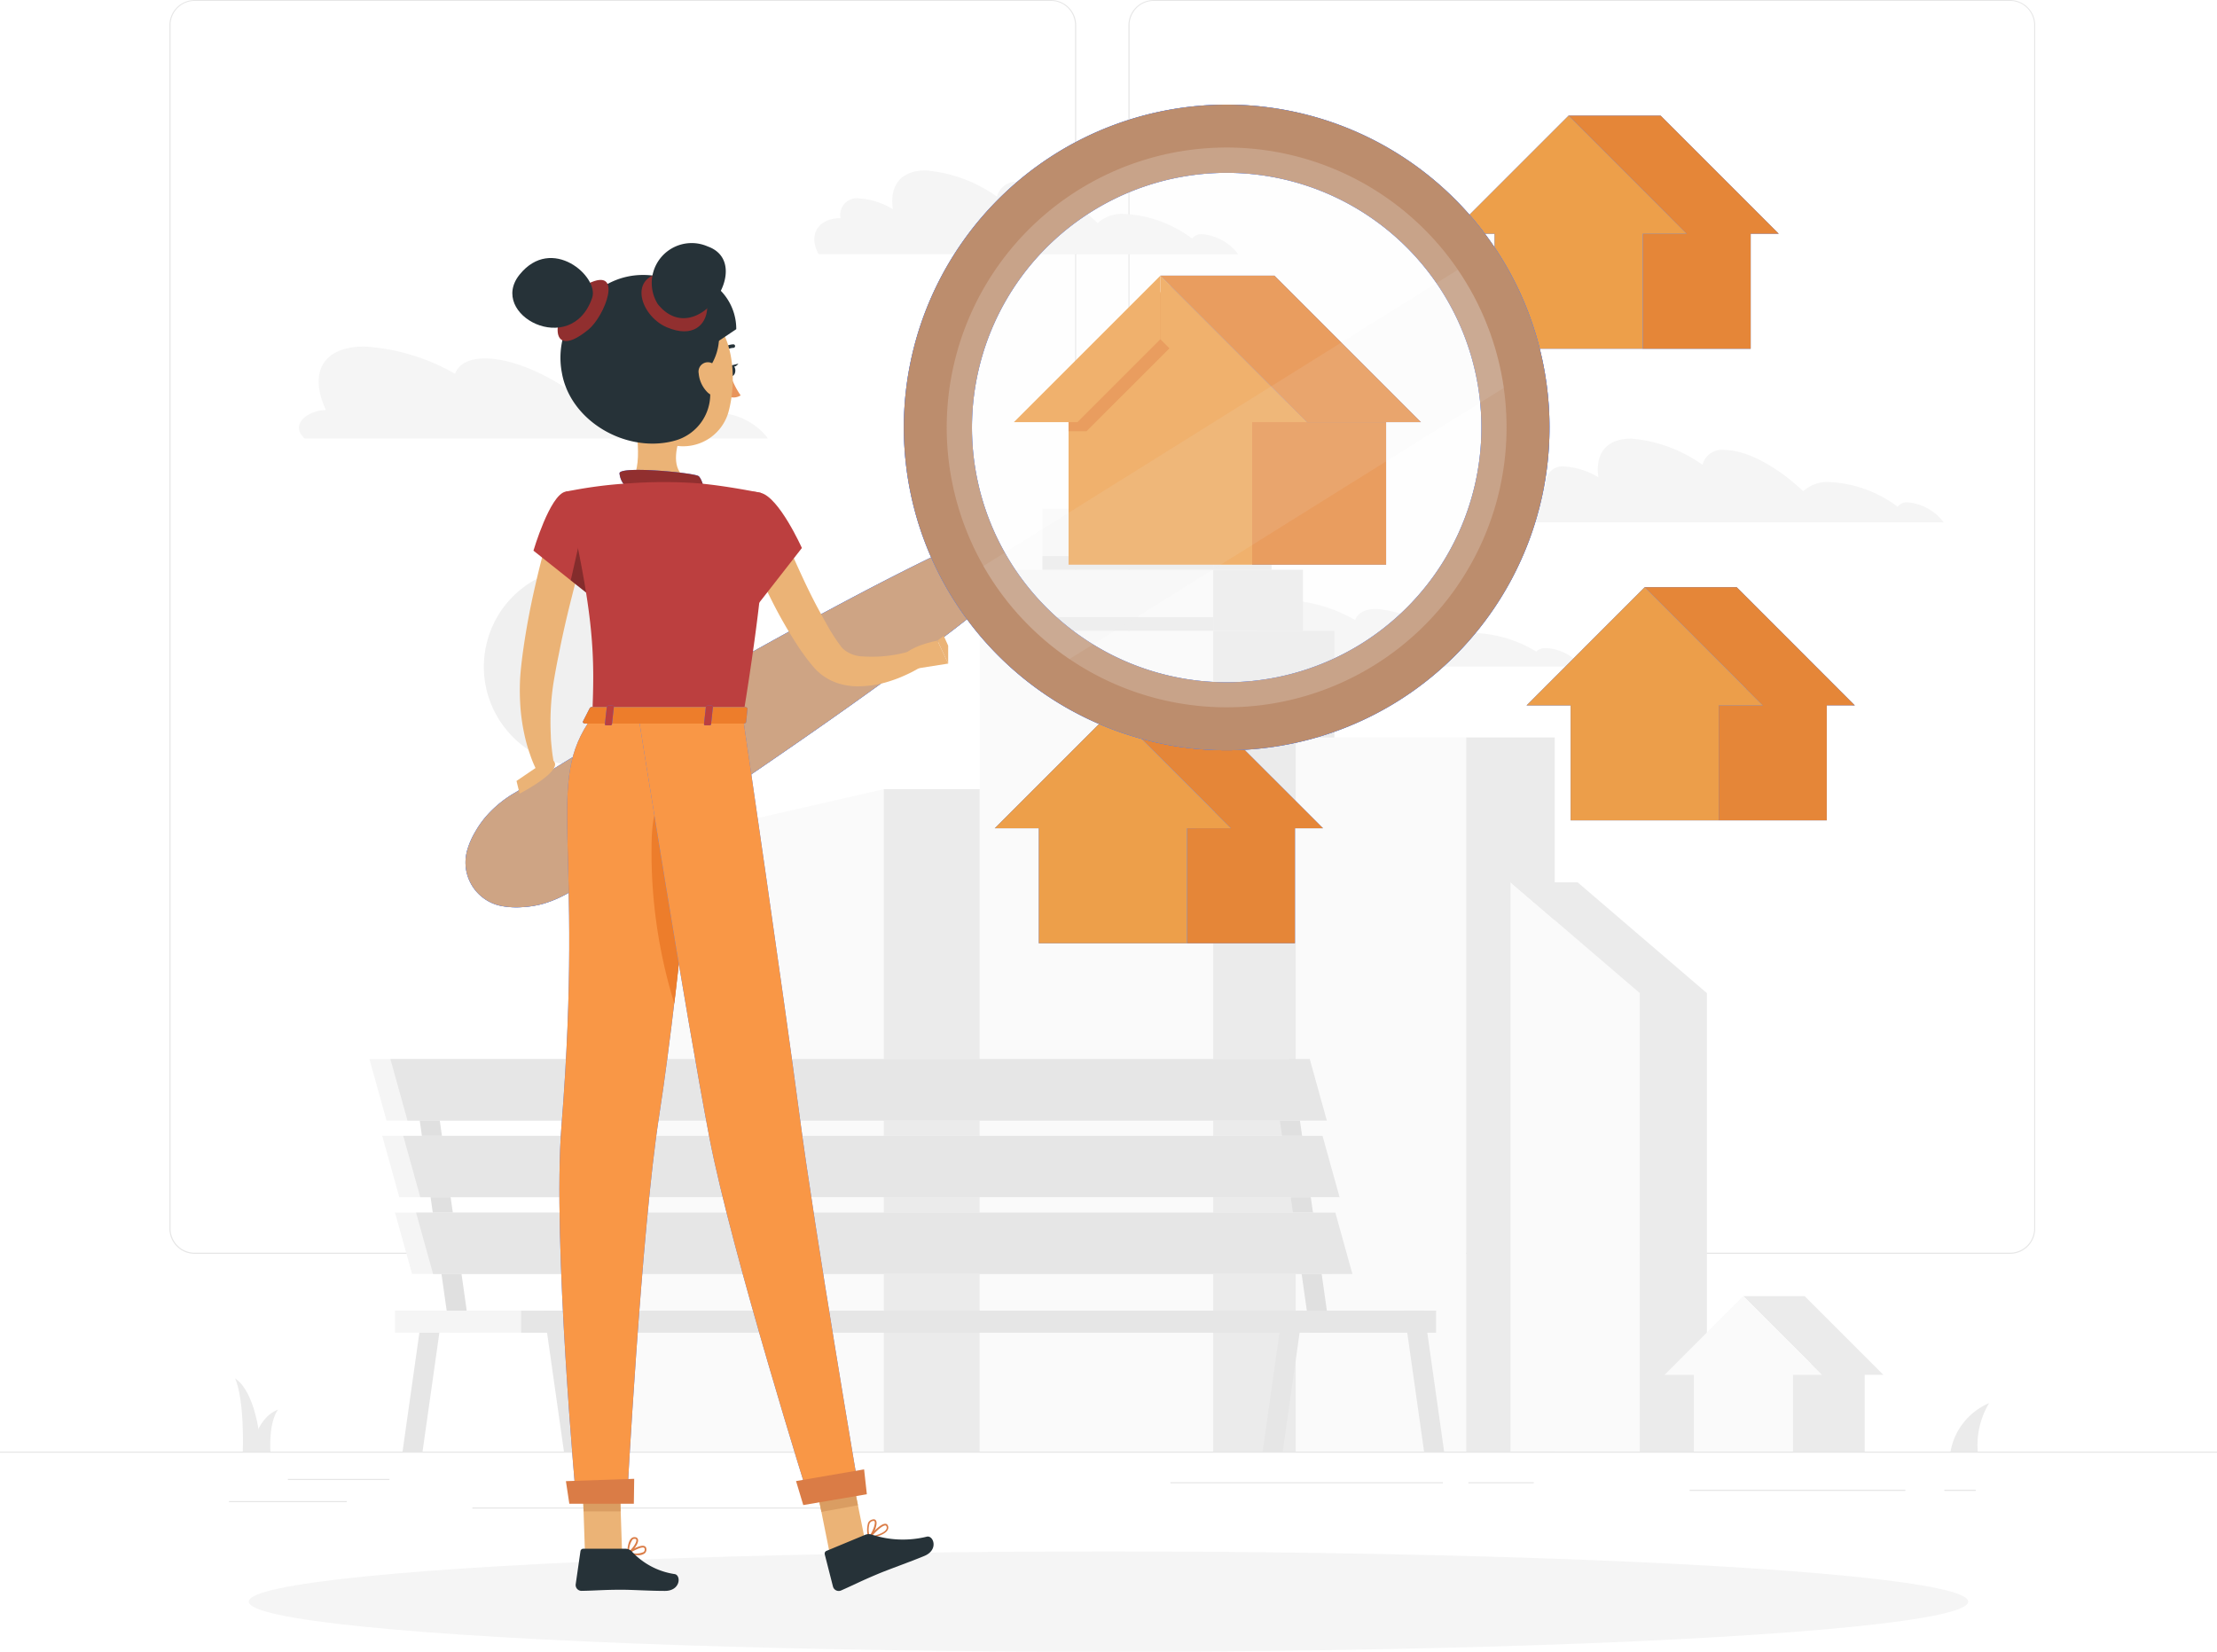 <svg xmlns="http://www.w3.org/2000/svg" width="189.578" height="141.258" viewBox="0 0 189.578 141.258">
  <g id="Group_7763" data-name="Group 7763" transform="translate(-108 -4570)">
    <g id="House_searching-rafiki" data-name="House searching-rafiki" transform="translate(108 4570)">
      <g id="freepik--background-complete--inject-15" transform="translate(0 0)">
        <rect id="Rectangle_5543" data-name="Rectangle 5543" width="189.578" height="0.095" transform="translate(0 124.135)" fill="#e6e6e6"/>
        <rect id="Rectangle_5544" data-name="Rectangle 5544" width="10.074" height="0.095" transform="translate(19.583 128.367)" fill="#e6e6e6"/>
        <rect id="Rectangle_5545" data-name="Rectangle 5545" width="8.683" height="0.095" transform="translate(24.619 126.471)" fill="#e6e6e6"/>
        <rect id="Rectangle_5546" data-name="Rectangle 5546" width="23.299" height="0.095" transform="translate(100.082 126.752)" fill="#e6e6e6"/>
        <rect id="Rectangle_5547" data-name="Rectangle 5547" width="5.589" height="0.095" transform="translate(125.565 126.752)" fill="#e6e6e6"/>
        <rect id="Rectangle_5548" data-name="Rectangle 5548" width="18.45" height="0.095" transform="translate(144.481 127.4)" fill="#e6e6e6"/>
        <rect id="Rectangle_5549" data-name="Rectangle 5549" width="32.846" height="0.095" transform="translate(40.395 128.913)" fill="#e6e6e6"/>
        <rect id="Rectangle_5550" data-name="Rectangle 5550" width="2.688" height="0.095" transform="translate(166.26 127.4)" fill="#e6e6e6"/>
        <path id="Path_15624" data-name="Path 15624" d="M113.582,162.225H40.371a2.165,2.165,0,0,1-2.161-2.165V57.146A2.165,2.165,0,0,1,40.371,55h73.211a2.165,2.165,0,0,1,2.165,2.165v102.9A2.165,2.165,0,0,1,113.582,162.225ZM40.371,55.076a2.07,2.07,0,0,0-2.066,2.07V160.06a2.07,2.07,0,0,0,2.066,2.07h73.211a2.074,2.074,0,0,0,2.07-2.07V57.146a2.074,2.074,0,0,0-2.07-2.07Z" transform="translate(-23.722 -55)" fill="#e6e6e6"/>
        <path id="Path_15625" data-name="Path 15625" d="M329.88,162.225H256.665a2.169,2.169,0,0,1-2.165-2.165V57.146A2.169,2.169,0,0,1,256.665,55H329.88a2.165,2.165,0,0,1,2.157,2.146V160.06A2.165,2.165,0,0,1,329.88,162.225ZM256.665,55.076a2.074,2.074,0,0,0-2.07,2.07V160.06a2.074,2.074,0,0,0,2.07,2.07H329.88a2.074,2.074,0,0,0,2.07-2.07V57.146a2.074,2.074,0,0,0-2.07-2.07Z" transform="translate(-158.005 -55)" fill="#e6e6e6"/>
        <circle id="Ellipse_1429" data-name="Ellipse 1429" cx="8.508" cy="8.508" r="8.508" transform="translate(39.681 63.398) rotate(-77.02)" fill="#f0f0f0"/>
        <path id="Path_15626" data-name="Path 15626" d="M281.852,194.314c-1.058-2.275-.216-3.924,2.377-3.924a12.774,12.774,0,0,1,5.6,1.687c.224-.6.846-.952,1.85-.952a11.034,11.034,0,0,1,6.12,2.654,3.526,3.526,0,0,1,1.994-.6,10.846,10.846,0,0,1,5.524,1.6,1.08,1.08,0,0,1,.785-.3,4.049,4.049,0,0,1,2.954,1.429c.042.049.076.1.114.152H280.537C279.631,195.258,280.631,194.356,281.852,194.314Z" transform="translate(-173.952 -139.056)" fill="#f5f5f5"/>
        <path id="Path_15627" data-name="Path 15627" d="M137.44,238.373,160.9,233v56.646H137.44Z" transform="translate(-85.329 -165.51)" fill="#fafafa"/>
        <rect id="Rectangle_5551" data-name="Rectangle 5551" width="12.175" height="56.646" transform="translate(75.573 67.49)" fill="#ebebeb"/>
        <rect id="Rectangle_5552" data-name="Rectangle 5552" width="19.97" height="70.193" transform="translate(103.741 124.135) rotate(180)" fill="#fafafa"/>
        <rect id="Rectangle_5553" data-name="Rectangle 5553" width="10.362" height="70.193" transform="translate(103.741 53.942)" fill="#ebebeb"/>
        <rect id="Rectangle_5554" data-name="Rectangle 5554" width="17.282" height="5.217" transform="translate(103.741 53.942) rotate(180)" fill="#fafafa"/>
        <rect id="Rectangle_5555" data-name="Rectangle 5555" width="17.282" height="1.172" transform="translate(103.741 53.942) rotate(180)" fill="#ebebeb"/>
        <rect id="Rectangle_5556" data-name="Rectangle 5556" width="7.678" height="5.217" transform="translate(103.741 48.725)" fill="#ebebeb"/>
        <rect id="Rectangle_5557" data-name="Rectangle 5557" width="14.594" height="5.217" transform="translate(103.737 48.725) rotate(180)" fill="#fafafa"/>
        <rect id="Rectangle_5558" data-name="Rectangle 5558" width="14.594" height="1.172" transform="translate(103.737 48.725) rotate(180)" fill="#ebebeb"/>
        <rect id="Rectangle_5559" data-name="Rectangle 5559" width="4.99" height="5.217" transform="translate(103.741 43.512)" fill="#ebebeb"/>
        <rect id="Rectangle_5560" data-name="Rectangle 5560" width="0.971" height="7.287" transform="translate(98.451 36.224)" fill="#ebebeb"/>
        <rect id="Rectangle_5561" data-name="Rectangle 5561" width="14.582" height="61.071" transform="translate(125.375 124.135) rotate(180)" fill="#fafafa"/>
        <rect id="Rectangle_5562" data-name="Rectangle 5562" width="7.568" height="61.071" transform="translate(125.379 63.065)" fill="#ebebeb"/>
        <path id="Path_15628" data-name="Path 15628" d="M340.66,254l11.056,9.479v39.2H340.66Z" transform="translate(-211.497 -178.548)" fill="#fafafa"/>
        <rect id="Rectangle_5563" data-name="Rectangle 5563" width="5.74" height="39.205" transform="translate(140.219 84.931)" fill="#ebebeb"/>
        <path id="Path_15629" data-name="Path 15629" d="M357.457,263.479h-5.74L340.66,254H346.4Z" transform="translate(-211.497 -178.548)" fill="#ebebeb"/>
        <path id="Path_15630" data-name="Path 15630" d="M439.9,375.614a5.566,5.566,0,0,1,3.3-4.144,6.972,6.972,0,0,0-.971,4.144Z" transform="translate(-273.11 -251.479)" fill="#ebebeb"/>
        <path id="Path_15631" data-name="Path 15631" d="M180.892,375.614a5.566,5.566,0,0,0-3.3-4.144,6.973,6.973,0,0,1,.971,4.144Z" transform="translate(-110.256 -251.479)" fill="#ebebeb"/>
        <path id="Path_15632" data-name="Path 15632" d="M55.244,372.144s-.186-4.853-2.214-6.264c.83,1.983.652,6.264.652,6.264Z" transform="translate(-32.923 -248.008)" fill="#ebebeb"/>
        <path id="Path_15633" data-name="Path 15633" d="M56.86,376.514s.19-2.787,2.218-3.594c-.834,1.137-.652,3.594-.652,3.594Z" transform="translate(-35.301 -252.379)" fill="#ebebeb"/>
        <path id="Path_15634" data-name="Path 15634" d="M184.523,372.144s-.2-4.6-3.883-6.264c1.646,2.358,1.551,6.264,1.551,6.264Z" transform="translate(-112.149 -248.008)" fill="#ebebeb"/>
        <path id="Path_15635" data-name="Path 15635" d="M93.68,300.81l2.677,18.882.265,1.888H98.34l-.269-1.888L95.394,300.81Z" transform="translate(-58.161 -207.61)" fill="#e0e0e0"/>
        <path id="Path_15636" data-name="Path 15636" d="M287.67,300.81l2.677,18.882.265,1.888h1.718l-.269-1.888-2.677-18.882Z" transform="translate(-178.598 -207.61)" fill="#e0e0e0"/>
        <path id="Path_15637" data-name="Path 15637" d="M122.67,350.61l.269,1.888,1.445,10.18H126.1l-1.445-10.18-.265-1.888Z" transform="translate(-76.159 -238.528)" fill="#e6e6e6"/>
        <path id="Path_15638" data-name="Path 15638" d="M316.67,350.61l.269,1.888,1.441,10.18h1.714l-1.441-10.18-.265-1.888Z" transform="translate(-196.603 -238.528)" fill="#e6e6e6"/>
        <path id="Path_15639" data-name="Path 15639" d="M288.191,350.61l-.269,1.888-1.445,10.18H284.76L286.2,352.5l.265-1.888Z" transform="translate(-176.792 -238.528)" fill="#e6e6e6"/>
        <path id="Path_15640" data-name="Path 15640" d="M94.2,350.61l-.269,1.888-1.441,10.18H90.78l1.441-10.18.269-1.888Z" transform="translate(-56.36 -238.528)" fill="#e6e6e6"/>
        <path id="Path_15641" data-name="Path 15641" d="M84.78,299.129h78.61l-1.46-5.259H83.32Z" transform="translate(-51.729 -203.301)" fill="#f5f5f5"/>
        <path id="Path_15642" data-name="Path 15642" d="M89.51,299.129h78.614l-1.46-5.259H88.05Z" transform="translate(-54.665 -203.301)" fill="#e6e6e6"/>
        <path id="Path_15643" data-name="Path 15643" d="M87.664,316.425h78.61l-1.46-5.255H86.2Z" transform="translate(-53.517 -214.042)" fill="#f5f5f5"/>
        <path id="Path_15644" data-name="Path 15644" d="M92.4,316.425h78.61l-1.46-5.255H90.94Z" transform="translate(-56.46 -214.042)" fill="#e6e6e6"/>
        <path id="Path_15645" data-name="Path 15645" d="M90.55,333.745h78.614l-1.46-5.255H89.09Z" transform="translate(-55.311 -224.795)" fill="#f5f5f5"/>
        <path id="Path_15646" data-name="Path 15646" d="M95.29,333.745H173.9l-1.46-5.255H93.83Z" transform="translate(-58.254 -224.795)" fill="#e6e6e6"/>
        <rect id="Rectangle_5564" data-name="Rectangle 5564" width="78.265" height="1.888" transform="translate(44.536 112.082)" fill="#e6e6e6"/>
        <rect id="Rectangle_5565" data-name="Rectangle 5565" width="10.757" height="1.888" transform="translate(33.779 112.082)" fill="#f5f5f5"/>
        <path id="Path_15647" data-name="Path 15647" d="M69.729,138.586c-1.467-3.17-.3-5.426,3.287-5.426a17.635,17.635,0,0,1,7.754,2.332c.307-.823,1.172-1.316,2.559-1.316,2.449,0,5.82,1.517,8.467,3.682a4.853,4.853,0,0,1,2.756-.823,14.978,14.978,0,0,1,7.644,2.207,1.517,1.517,0,0,1,1.084-.409,5.616,5.616,0,0,1,4.084,1.975c.057.072.106.14.155.212H67.909C66.658,139.894,68.042,138.643,69.729,138.586Z" transform="translate(-41.861 -103.525)" fill="#f5f5f5"/>
        <path id="Path_15648" data-name="Path 15648" d="M344.732,158.017a2.6,2.6,0,0,1,.3,0,1.422,1.422,0,0,1,1.592-1.7,6.241,6.241,0,0,1,2.878.929c-.3-2.01.656-3.318,2.8-3.318a12.29,12.29,0,0,1,6.1,2.237,1.716,1.716,0,0,1,1.9-1.263c1.9,0,4.55,1.464,6.711,3.526h0a3.033,3.033,0,0,1,2.078-.789,10.489,10.489,0,0,1,6,2.116.967.967,0,0,1,.815-.379,4.313,4.313,0,0,1,3.12,1.714H343.155C342.309,159.53,342.98,158.192,344.732,158.017Z" transform="translate(-212.82 -116.42)" fill="#f5f5f5"/>
        <path id="Path_15649" data-name="Path 15649" d="M185.6,97.531a2.531,2.531,0,0,1,.3,0,1.423,1.423,0,0,1,1.592-1.7,6.241,6.241,0,0,1,2.882.929c-.3-2.013.652-3.321,2.8-3.321a12.287,12.287,0,0,1,6.1,2.241,1.715,1.715,0,0,1,1.9-1.263c1.9,0,4.55,1.46,6.711,3.526h0a3.067,3.067,0,0,1,2.078-.792,10.517,10.517,0,0,1,6,2.116.971.971,0,0,1,.815-.379,4.28,4.28,0,0,1,3.12,1.714H184.019C183.177,99.044,183.848,97.706,185.6,97.531Z" transform="translate(-114.023 -78.865)" fill="#f5f5f5"/>
        <path id="Path_15650" data-name="Path 15650" d="M405.145,354.068l-6.738-6.738H393.16l5.824,5.824h-1.6v7.473h6.161v-6.559Z" transform="translate(-244.091 -236.492)" fill="#ebebeb"/>
        <path id="Path_15651" data-name="Path 15651" d="M388.865,354.068l-6.738-6.738-6.738,6.738H377.9v6.559h8.448v-6.559Z" transform="translate(-233.059 -236.492)" fill="#fafafa"/>
      </g>
      <g id="freepik--Shadow--inject-15" transform="translate(21.274 132.674)">
        <ellipse id="Ellipse_1430" data-name="Ellipse 1430" cx="73.514" cy="4.292" rx="73.514" ry="4.292" transform="translate(0 0)" fill="#f5f5f5"/>
      </g>
      <g id="freepik--Houses--inject-15" transform="translate(85.052 9.885)">
        <path id="Path_15652" data-name="Path 15652" d="M371.726,91.174l-10.1-10.1H353.75l8.736,8.736h-2.4v11.2h9.24V91.174Z" transform="translate(-304.676 -81.07)" fill="#407bff"/>
        <path id="Path_15653" data-name="Path 15653" d="M371.726,91.174l-10.1-10.1H353.75l8.736,8.736h-2.4v11.2h9.24V91.174Z" transform="translate(-304.676 -81.07)" fill="#e58638"/>
        <path id="Path_15654" data-name="Path 15654" d="M347.309,91.174l-10.1-10.1-10.1,10.1h3.773v9.835h12.664V91.174Z" transform="translate(-288.13 -81.07)" fill="#407bff"/>
        <path id="Path_15655" data-name="Path 15655" d="M347.309,91.174l-10.1-10.1-10.1,10.1h3.773v9.835h12.664V91.174Z" transform="translate(-288.13 -81.07)" fill="#ed9f4a"/>
        <path id="Path_15656" data-name="Path 15656" d="M388.886,197.548l-10.1-10.108H370.91l8.736,8.736h-2.4v11.2h9.24v-9.831Z" transform="translate(-315.33 -147.109)" fill="#407bff"/>
        <path id="Path_15657" data-name="Path 15657" d="M388.886,197.548l-10.1-10.108H370.91l8.736,8.736h-2.4v11.2h9.24v-9.831Z" transform="translate(-315.33 -147.109)" fill="#e58638"/>
        <path id="Path_15658" data-name="Path 15658" d="M364.469,197.548l-10.1-10.108-10.1,10.108h3.769v9.831H360.7v-9.831Z" transform="translate(-298.784 -147.109)" fill="#407bff"/>
        <path id="Path_15659" data-name="Path 15659" d="M364.469,197.548l-10.1-10.108-10.1,10.108h3.769v9.831H360.7v-9.831Z" transform="translate(-298.784 -147.109)" fill="#ec9e4a"/>
        <path id="Path_15660" data-name="Path 15660" d="M268.946,225.264l-10.108-10.1H250.97l8.736,8.732h-2.4V235.1h9.24v-9.835Z" transform="translate(-240.866 -164.319)" fill="#407bff"/>
        <path id="Path_15661" data-name="Path 15661" d="M268.946,225.264l-10.108-10.1H250.97l8.736,8.732h-2.4V235.1h9.24v-9.835Z" transform="translate(-240.866 -164.319)" fill="#e58638"/>
        <path id="Path_15662" data-name="Path 15662" d="M244.529,225.264l-10.1-10.1-10.1,10.1h3.769V235.1h12.668v-9.831Z" transform="translate(-224.32 -164.319)" fill="#407bff"/>
        <path id="Path_15663" data-name="Path 15663" d="M244.529,225.264l-10.1-10.1-10.1,10.1h3.769V235.1h12.668v-9.831Z" transform="translate(-224.32 -164.319)" fill="#ed9f4a" opacity="0.998"/>
        <path id="Path_15664" data-name="Path 15664" d="M276.277,131.747H270.84l-.777-.773L263.75,119.22Z" transform="translate(-248.8 -104.755)" fill="#2f54c6"/>
        <rect id="Rectangle_5566" data-name="Rectangle 5566" width="11.454" height="13.892" transform="translate(33.476 38.408) rotate(180)" fill="#407bff"/>
        <rect id="Rectangle_5567" data-name="Rectangle 5567" width="11.454" height="13.892" transform="translate(33.476 38.408) rotate(180)" fill="#e58638"/>
        <path id="Path_15665" data-name="Path 15665" d="M274.227,129.7h9.759L271.456,117.17H261.7Z" transform="translate(-247.527 -103.482)" fill="#407bff"/>
        <path id="Path_15666" data-name="Path 15666" d="M274.227,129.7h9.759L271.456,117.17H261.7Z" transform="translate(-247.527 -103.482)" fill="#e58638"/>
        <path id="Path_15667" data-name="Path 15667" d="M256.691,128.465v15.7h-15.7v-15.7l7.852-7.625.08.08.7.675Z" transform="translate(-234.669 -105.761)" fill="#ed9f4a"/>
        <path id="Path_15668" data-name="Path 15668" d="M249.62,119.22v5.437l-7.094,7.09H240.99v-3.9l7.932-7.936Z" transform="translate(-234.669 -104.755)" fill="#e58638"/>
        <path id="Path_15669" data-name="Path 15669" d="M274.227,129.7H268.79l-7.09-7.094V117.17Z" transform="translate(-247.527 -103.482)" fill="#ed9f4a"/>
        <path id="Path_15670" data-name="Path 15670" d="M228.65,129.7h5.437l7.094-7.094V117.17Z" transform="translate(-227.008 -103.482)" fill="#ed9f4a"/>
      </g>
    </g>
    <g id="freepik--Character--inject-15" transform="translate(147.809 4578.946)">
      <path id="Path_15671" data-name="Path 15671" d="M150.116,184.387c-3.234,2.624-6.571,5.092-9.926,7.519s-6.757,4.785-10.169,7.124-6.882,4.592-10.366,6.825c-1.733,1.137-3.492,2.214-5.24,3.321a9.7,9.7,0,0,1-2.821,1.335,8.365,8.365,0,0,1-1.668.273,6.981,6.981,0,0,1-1.9-.1,3.792,3.792,0,0,1-2.957-4.482.9.9,0,0,1,.042-.19,6.825,6.825,0,0,1,.758-1.744,8.159,8.159,0,0,1,.982-1.354,9.718,9.718,0,0,1,2.438-1.949c1.763-1.084,3.511-2.188,5.282-3.249,3.53-2.157,7.094-4.254,10.677-6.324s7.2-4.076,10.855-6.032,7.333-3.864,11.109-5.623a2.772,2.772,0,0,1,2.9,4.652Z" transform="translate(-104.994 -142.159)" fill="#407bff"/>
      <path id="Path_15672" data-name="Path 15672" d="M150.116,184.387c-3.234,2.624-6.571,5.092-9.926,7.519s-6.757,4.785-10.169,7.124-6.882,4.592-10.366,6.825c-1.733,1.137-3.492,2.214-5.24,3.321a9.7,9.7,0,0,1-2.821,1.335,8.365,8.365,0,0,1-1.668.273,6.981,6.981,0,0,1-1.9-.1,3.792,3.792,0,0,1-2.957-4.482.9.9,0,0,1,.042-.19,6.825,6.825,0,0,1,.758-1.744,8.159,8.159,0,0,1,.982-1.354,9.718,9.718,0,0,1,2.438-1.949c1.763-1.084,3.511-2.188,5.282-3.249,3.53-2.157,7.094-4.254,10.677-6.324s7.2-4.076,10.855-6.032,7.333-3.864,11.109-5.623a2.772,2.772,0,0,1,2.9,4.652Z" transform="translate(-104.994 -142.159)" fill="#407bff"/>
      <path id="Path_15673" data-name="Path 15673" d="M150.116,184.387c-3.234,2.624-6.571,5.092-9.926,7.519s-6.757,4.785-10.169,7.124-6.882,4.592-10.366,6.825c-1.733,1.137-3.492,2.214-5.24,3.321a9.7,9.7,0,0,1-2.821,1.335,8.365,8.365,0,0,1-1.668.273,6.981,6.981,0,0,1-1.9-.1,3.792,3.792,0,0,1-2.957-4.482.9.9,0,0,1,.042-.19,6.825,6.825,0,0,1,.758-1.744,8.159,8.159,0,0,1,.982-1.354,9.718,9.718,0,0,1,2.438-1.949c1.763-1.084,3.511-2.188,5.282-3.249,3.53-2.157,7.094-4.254,10.677-6.324s7.2-4.076,10.855-6.032,7.333-3.864,11.109-5.623a2.772,2.772,0,0,1,2.9,4.652Z" transform="translate(-104.994 -142.159)" fill="#cea484"/>
      <path id="Path_15674" data-name="Path 15674" d="M184.728,394.642l3.094-.717-1.448-7.215-3.094.717Z" transform="translate(-153.597 -270.801)" fill="#ebb376"/>
      <path id="Path_15675" data-name="Path 15675" d="M122.867,178.7c-.428,1.517-.842,3.113-1.236,4.675s-.758,3.147-1.062,4.724c-.167.785-.311,1.589-.436,2.328a21.337,21.337,0,0,0-.243,2.294,22.559,22.559,0,0,0,0,2.32c0,.379.049.758.087,1.16s.106.785.159,1.115l-1.517.573a9.983,9.983,0,0,1-.512-1.259,12.6,12.6,0,0,1-.379-1.263,17.2,17.2,0,0,1-.425-2.593,20.416,20.416,0,0,1-.038-2.654c.061-.895.167-1.718.284-2.552.239-1.664.546-3.314.91-4.929s.758-3.242,1.27-4.876Z" transform="translate(-112.597 -141.076)" fill="#ebb376"/>
      <path id="Path_15676" data-name="Path 15676" d="M120.31,173.268l3.189,2.54,1.915,1.517s.2-.535.444-1.3c.463-1.479,1.065-3.822.648-4.9-.656-1.706-1.9-3.246-3.465-2.9C121.709,168.521,120.31,173.268,120.31,173.268Z" transform="translate(-114.503 -135.124)" fill="#bc3f3f"/>
      <path id="Path_15677" data-name="Path 15677" d="M131.52,395.646h3.174l-.246-7.356H131.27Z" transform="translate(-121.307 -271.782)" fill="#ebb376"/>
      <path id="Path_15678" data-name="Path 15678" d="M186.368,386.72l.777,3.864-3.124.569-.751-3.716Z" transform="translate(-153.591 -270.807)" fill="#da9d62"/>
      <path id="Path_15679" data-name="Path 15679" d="M131.27,388.29h3.177l.125,3.792H131.4Z" transform="translate(-121.307 -271.782)" fill="#da9d62"/>
      <path id="Path_15680" data-name="Path 15680" d="M138.449,219.1s-1.843,21.8-3.754,34.082c-1.543,9.923-2.764,33.119-2.764,33.119h-4.315s-2.063-22.4-1.278-32.228c1.983-24.831-1.517-29.229,2.635-34.985Z" transform="translate(-118.135 -166.735)" fill="#407bff"/>
      <path id="Path_15681" data-name="Path 15681" d="M138.449,219.1s-1.843,21.8-3.754,34.082c-1.543,9.923-2.764,33.119-2.764,33.119h-4.315s-2.063-22.4-1.278-32.228c1.983-24.831-1.517-29.229,2.635-34.985Z" transform="translate(-118.135 -166.735)" fill="#f99746"/>
      <path id="Path_15682" data-name="Path 15682" d="M118.363,229.414l-1.873,1.274.265,1.088s3.9-2.025,2.859-2.836Z" transform="translate(-112.131 -172.85)" fill="#ebb376"/>
      <path id="Path_15683" data-name="Path 15683" d="M142.363,406.861a3.86,3.86,0,0,1-.838-.114.083.083,0,0,1-.057-.061.076.076,0,0,1,.034-.076c.11-.072,1.069-.694,1.441-.527a.254.254,0,0,1,.152.212.428.428,0,0,1-.125.4.9.9,0,0,1-.607.167Zm-.626-.224a1.531,1.531,0,0,0,1.137-.053.292.292,0,0,0,.08-.269.114.114,0,0,0-.064-.095c-.2-.087-.758.193-1.153.417Z" transform="translate(-127.638 -282.812)" fill="#da7c46"/>
      <path id="Path_15684" data-name="Path 15684" d="M141.546,405.538a.061.061,0,0,1-.038,0,.08.08,0,0,1-.038-.064c0-.042,0-.955.349-1.263a.379.379,0,0,1,.318-.1.262.262,0,0,1,.254.209c.072.379-.508,1.047-.808,1.217A.068.068,0,0,1,141.546,405.538Zm.538-1.285a.265.265,0,0,0-.167.064,1.714,1.714,0,0,0-.292,1c.3-.243.664-.758.618-.974,0-.034-.027-.08-.125-.091Z" transform="translate(-127.64 -281.603)" fill="#da7c46"/>
      <path id="Path_15685" data-name="Path 15685" d="M195.877,402.375a.08.08,0,0,1-.061-.125c.1-.121.986-1.16,1.437-1.16h.03a.231.231,0,0,1,.193.133.409.409,0,0,1,0,.379c-.2.417-1.088.652-1.6.758Zm1.373-1.137c-.246,0-.792.516-1.168.937.694-.163,1.164-.379,1.274-.626a.254.254,0,0,0,0-.254.1.1,0,0,0-.076-.057Z" transform="translate(-161.372 -279.729)" fill="#da7c46"/>
      <path id="Path_15686" data-name="Path 15686" d="M195.7,401.752h0a.064.064,0,0,1-.053-.049,2.2,2.2,0,0,1-.03-1.312.546.546,0,0,1,.334-.281c.2-.061.3,0,.341.087.193.311-.235,1.228-.519,1.517A.08.08,0,0,1,195.7,401.752Zm.379-1.517a.278.278,0,0,0-.087,0,.4.4,0,0,0-.246.2,1.748,1.748,0,0,0,0,1.062c.269-.379.531-1.058.417-1.244a.087.087,0,0,0-.106-.023Z" transform="translate(-161.193 -279.105)" fill="#da7c46"/>
      <path id="Path_15687" data-name="Path 15687" d="M142.121,148.07c.379,1.9,1.137,5.687-.171,6.958,0,0,.516,1.9,4.019,1.9,3.848,0,1.839-1.9,1.839-1.9-2.1-.5-2.047-2.059-1.68-3.526Z" transform="translate(-127.938 -122.643)" fill="#ebb376"/>
      <path id="Path_15688" data-name="Path 15688" d="M162.334,135.963a.148.148,0,0,1-.087-.027.152.152,0,0,1-.034-.212,1.517,1.517,0,0,1,1.209-.645.152.152,0,0,1,0,.3,1.194,1.194,0,0,0-.955.523A.148.148,0,0,1,162.334,135.963Z" transform="translate(-140.5 -114.578)" fill="#263238"/>
      <path id="Path_15689" data-name="Path 15689" d="M164.682,142.18a6.79,6.79,0,0,0,.849,1.672,1.111,1.111,0,0,1-.921.133Z" transform="translate(-142.006 -118.986)" fill="#e8945b"/>
      <path id="Path_15690" data-name="Path 15690" d="M164.24,140.261c0,.258.118.47.284.474s.311-.193.322-.451-.118-.466-.284-.474S164.251,140.007,164.24,140.261Z" transform="translate(-141.776 -117.514)" fill="#263238"/>
      <path id="Path_15691" data-name="Path 15691" d="M164.89,139.592l.622-.152S165.178,139.906,164.89,139.592Z" transform="translate(-142.18 -117.285)" fill="#263238"/>
      <path id="Path_15692" data-name="Path 15692" d="M134.072,406.72H130.5a.246.246,0,0,0-.254.216l-.406,2.821a.5.5,0,0,0,.508.565c1.244-.019,1.843-.095,3.412-.095.967,0,2.374.1,3.708.1s1.4-1.319.849-1.437a6.226,6.226,0,0,1-3.72-1.979.838.838,0,0,0-.531-.193Z" transform="translate(-120.42 -283.224)" fill="#263238"/>
      <path id="Path_15693" data-name="Path 15693" d="M189.443,403.489l-3.295,1.369a.25.25,0,0,0-.152.3l.705,2.764a.508.508,0,0,0,.686.326c1.137-.5,1.668-.792,3.117-1.4.891-.379,2.775-1.043,4.008-1.555s.789-1.755.231-1.653a8.575,8.575,0,0,1-4.736-.174.827.827,0,0,0-.565.023Z" transform="translate(-155.279 -281.18)" fill="#263238"/>
      <path id="Path_15694" data-name="Path 15694" d="M171.244,176.79c.618,1.456,1.285,2.946,1.96,4.394q.512,1.092,1.065,2.146c.379.705.758,1.4,1.137,2.055.2.326.4.652.61.952l.311.432a1.7,1.7,0,0,0,.216.25,2.612,2.612,0,0,0,1.475.629,11.654,11.654,0,0,0,4.368-.466l.675,1.46a10.8,10.8,0,0,1-1.191.618,10.64,10.64,0,0,1-1.24.485,8.894,8.894,0,0,1-2.768.474,5.622,5.622,0,0,1-1.555-.2,4.728,4.728,0,0,1-1.558-.758,4.818,4.818,0,0,1-.664-.61c-.171-.193-.3-.356-.447-.538-.284-.356-.538-.717-.792-1.077a39.279,39.279,0,0,1-2.548-4.436c-.758-1.517-1.441-3.033-2.07-4.6Z" transform="translate(-144.254 -140.473)" fill="#ebb376"/>
      <path id="Path_15695" data-name="Path 15695" d="M203.636,204.41l3.465-.546-.921-1.964s-2.684.466-3.2,1.68Z" transform="translate(-165.828 -156.063)" fill="#ebb376"/>
      <path id="Path_15696" data-name="Path 15696" d="M212.338,201.668l-.379-.838-.538.406.918,1.964Z" transform="translate(-171.068 -155.399)" fill="#ebb376"/>
      <path id="Path_15697" data-name="Path 15697" d="M141.636,130.512c.068,3.151.03,4.485,1.555,6.161a4.028,4.028,0,0,0,7.022-1.361c.785-2.8.538-7.481-2.487-8.853a4.3,4.3,0,0,0-6.089,4.053Z" transform="translate(-127.741 -108.983)" fill="#ebb376"/>
      <path id="Path_15698" data-name="Path 15698" d="M129.645,120.7c3.238-2.347,6.855-1.016,8.834.607a4.651,4.651,0,0,1,.474,6.313,1.668,1.668,0,0,1,.212,1.369h0a4.114,4.114,0,0,1-3.033,4.626l-.178.046c-4.046.963-8.721-1.774-9.426-5.869A6.832,6.832,0,0,1,129.645,120.7Z" transform="translate(-118.291 -104.864)" fill="#263238"/>
      <path id="Path_15699" data-name="Path 15699" d="M157.575,140.069a2.6,2.6,0,0,0,.72,1.581c.561.58,1.137.246,1.24-.44a2.015,2.015,0,0,0-.781-1.994A.8.8,0,0,0,157.575,140.069Z" transform="translate(-137.637 -117.08)" fill="#ebb376"/>
      <path id="Path_15700" data-name="Path 15700" d="M146.913,241.419a43.631,43.631,0,0,0,1.926,14.309c.508-4.254.974-8.694,1.365-12.611C148.866,238.682,147.175,236.517,146.913,241.419Z" transform="translate(-130.986 -178.861)" fill="#ed7d2b"/>
      <path id="Path_15701" data-name="Path 15701" d="M133.439,393.091h-5.517l-.292-1.934,5.839-.2Z" transform="translate(-119.047 -273.44)" fill="#da7c46"/>
      <path id="Path_15702" data-name="Path 15702" d="M128.72,179.444l1.915,1.517s.2-.535.444-1.3l-1.137-5.63Z" transform="translate(-119.724 -138.76)" opacity="0.3"/>
      <path id="Path_15703" data-name="Path 15703" d="M139.7,121c.99-1.1,4.353-2.768,7.238-1.456a4.7,4.7,0,0,1,2.753,4.292l-2.6,1.744Z" transform="translate(-126.541 -104.633)" fill="#263238"/>
      <path id="Path_15704" data-name="Path 15704" d="M128.391,124.8c1.429-1.172,3.033-5.418,0-3.939S124.436,128.045,128.391,124.8Z" transform="translate(-117.886 -105.56)" fill="#912f2f"/>
      <path id="Path_15705" data-name="Path 15705" d="M122.372,119.012c.618-1.8-3.458-5.4-6.207-1.983S120.593,124.206,122.372,119.012Z" transform="translate(-111.544 -102.491)" fill="#263238"/>
      <path id="Path_15706" data-name="Path 15706" d="M146.832,123.487c-2.37-1.009-3.549-4.83.519-4.72S151.3,125.394,146.832,123.487Z" transform="translate(-129.627 -104.448)" fill="#912f2f"/>
      <path id="Path_15707" data-name="Path 15707" d="M147.5,117.46a3.414,3.414,0,0,1,4.273-4.929C155.9,114.006,150.8,121.559,147.5,117.46Z" transform="translate(-131.062 -100.401)" fill="#263238"/>
      <path id="Path_15708" data-name="Path 15708" d="M152.945,219.12s3.579,24.456,4.838,34.078c1.308,9.991,5.13,32.391,5.13,32.391l-4.247.648s-6.711-21.365-8.58-31.091c-2.04-10.6-6.066-36.02-6.066-36.02Z" transform="translate(-129.223 -166.754)" fill="#407bff"/>
      <path id="Path_15709" data-name="Path 15709" d="M152.945,219.12s3.579,24.456,4.838,34.078c1.308,9.991,5.13,32.391,5.13,32.391l-4.247.648s-6.711-21.365-8.58-31.091c-2.04-10.6-6.066-36.02-6.066-36.02Z" transform="translate(-129.223 -166.754)" fill="#f99746"/>
      <path id="Path_15710" data-name="Path 15710" d="M165.59,168.392c1.577.379,3.522,4.717,3.522,4.717l-3.757,4.815s-3.883-5.494-3.363-7.17C162.53,169.006,163.675,167.926,165.59,168.392Z" transform="translate(-140.351 -135.192)" fill="#bc3f3f"/>
      <path id="Path_15711" data-name="Path 15711" d="M146.65,165.161c.519.076.038-1.111-.178-1.236-.5-.3-6.825-.891-6.753-.224a1.786,1.786,0,0,0,.485,1.062C140.489,164.953,142.1,164.43,146.65,165.161Z" transform="translate(-126.552 -132.159)" fill="#407bff"/>
      <path id="Path_15712" data-name="Path 15712" d="M146.65,165.161c.519.076.038-1.111-.178-1.236-.5-.3-6.825-.891-6.753-.224a1.786,1.786,0,0,0,.485,1.062C140.489,164.953,142.1,164.43,146.65,165.161Z" transform="translate(-126.552 -132.159)" fill="#912f2f"/>
      <path id="Path_15713" data-name="Path 15713" d="M144.243,167.063s1.517.531-1.517,19.166H129.835c.216-5.248.224-8.486-2.275-19.261a38.013,38.013,0,0,1,5.475-.72,40.78,40.78,0,0,1,5.858,0C141.376,166.467,144.243,167.063,144.243,167.063Z" transform="translate(-119.004 -133.863)" fill="#bc3f3f"/>
      <path id="Path_15714" data-name="Path 15714" d="M132.033,216.965l-.58,1.137c-.046.091.061.182.209.182h13.528c.114,0,.212-.057.22-.133l.114-1.137c0-.08-.091-.148-.22-.148H132.253A.228.228,0,0,0,132.033,216.965Z" transform="translate(-121.414 -165.353)" fill="#407bff"/>
      <path id="Path_15715" data-name="Path 15715" d="M132.033,216.965l-.58,1.137c-.046.091.061.182.209.182h13.528c.114,0,.212-.057.22-.133l.114-1.137c0-.08-.091-.148-.22-.148H132.253A.228.228,0,0,0,132.033,216.965Z" transform="translate(-121.414 -165.353)" fill="#ed7d2b"/>
      <path id="Path_15716" data-name="Path 15716" d="M136.89,218.256h-.353c-.068,0-.121-.038-.118-.08l.167-1.517c0-.046.064-.08.133-.08h.353c.068,0,.121.034.118.08l-.167,1.517C137.019,218.21,136.958,218.256,136.89,218.256Z" transform="translate(-124.504 -165.177)" fill="#407bff"/>
      <path id="Path_15717" data-name="Path 15717" d="M159.235,218.256h-.349c-.072,0-.125-.038-.118-.08l.163-1.517c0-.046.064-.08.137-.08h.349c.068,0,.121.034.118.08l-.163,1.517C159.372,218.21,159.311,218.256,159.235,218.256Z" transform="translate(-138.379 -165.177)" fill="#407bff"/>
      <path id="Path_15718" data-name="Path 15718" d="M136.89,218.256h-.353c-.068,0-.121-.038-.118-.08l.167-1.517c0-.046.064-.08.133-.08h.353c.068,0,.121.034.118.08l-.167,1.517C137.019,218.21,136.958,218.256,136.89,218.256Z" transform="translate(-124.504 -165.177)" fill="#bc3f3f"/>
      <path id="Path_15719" data-name="Path 15719" d="M159.235,218.256h-.349c-.072,0-.125-.038-.118-.08l.163-1.517c0-.046.064-.08.137-.08h.349c.068,0,.121.034.118.08l-.163,1.517C159.372,218.21,159.311,218.256,159.235,218.256Z" transform="translate(-138.379 -165.177)" fill="#bc3f3f"/>
      <path id="Path_15720" data-name="Path 15720" d="M185.585,390.953l-5.437.925-.618-2.051,5.82-1Z" transform="translate(-151.269 -272.117)" fill="#da7c46"/>
      <path id="Path_15721" data-name="Path 15721" d="M254.859,93.994a27.606,27.606,0,1,0-8.8,38.041A27.606,27.606,0,0,0,254.859,93.994Zm-41.893,26.162A21.782,21.782,0,1,1,242.98,127.1a21.782,21.782,0,0,1-30.014-6.942Z" transform="translate(-166.358 -81.007)" fill="#407bff"/>
      <path id="Path_15722" data-name="Path 15722" d="M254.859,93.994a27.606,27.606,0,1,0-8.8,38.041A27.606,27.606,0,0,0,254.859,93.994Zm-41.893,26.162A21.782,21.782,0,1,1,242.98,127.1a21.782,21.782,0,0,1-30.014-6.942Z" transform="translate(-166.358 -81.007)" fill="#407bff"/>
      <path id="Path_15723" data-name="Path 15723" d="M254.859,93.994a27.606,27.606,0,1,0-8.8,38.041A27.606,27.606,0,0,0,254.859,93.994Zm-41.893,26.162A21.782,21.782,0,1,1,242.98,127.1a21.782,21.782,0,0,1-30.014-6.942Z" transform="translate(-166.358 -81.007)" fill="#bc8d6d"/>
      <path id="Path_15724" data-name="Path 15724" d="M257.751,101.942a23.936,23.936,0,1,1-32.986-7.629A23.936,23.936,0,0,1,257.751,101.942Z" transform="translate(-172.363 -87.009)" fill="#fafafa" opacity="0.2"/>
      <path id="Path_15725" data-name="Path 15725" d="M266.277,128.357l-37.157,23.2a23.929,23.929,0,0,1-7.359-7.962l40.57-25.331A23.948,23.948,0,0,1,266.277,128.357Z" transform="translate(-177.487 -104.135)" fill="#e6e6e6" opacity="0.1"/>
    </g>
  </g>
</svg>
